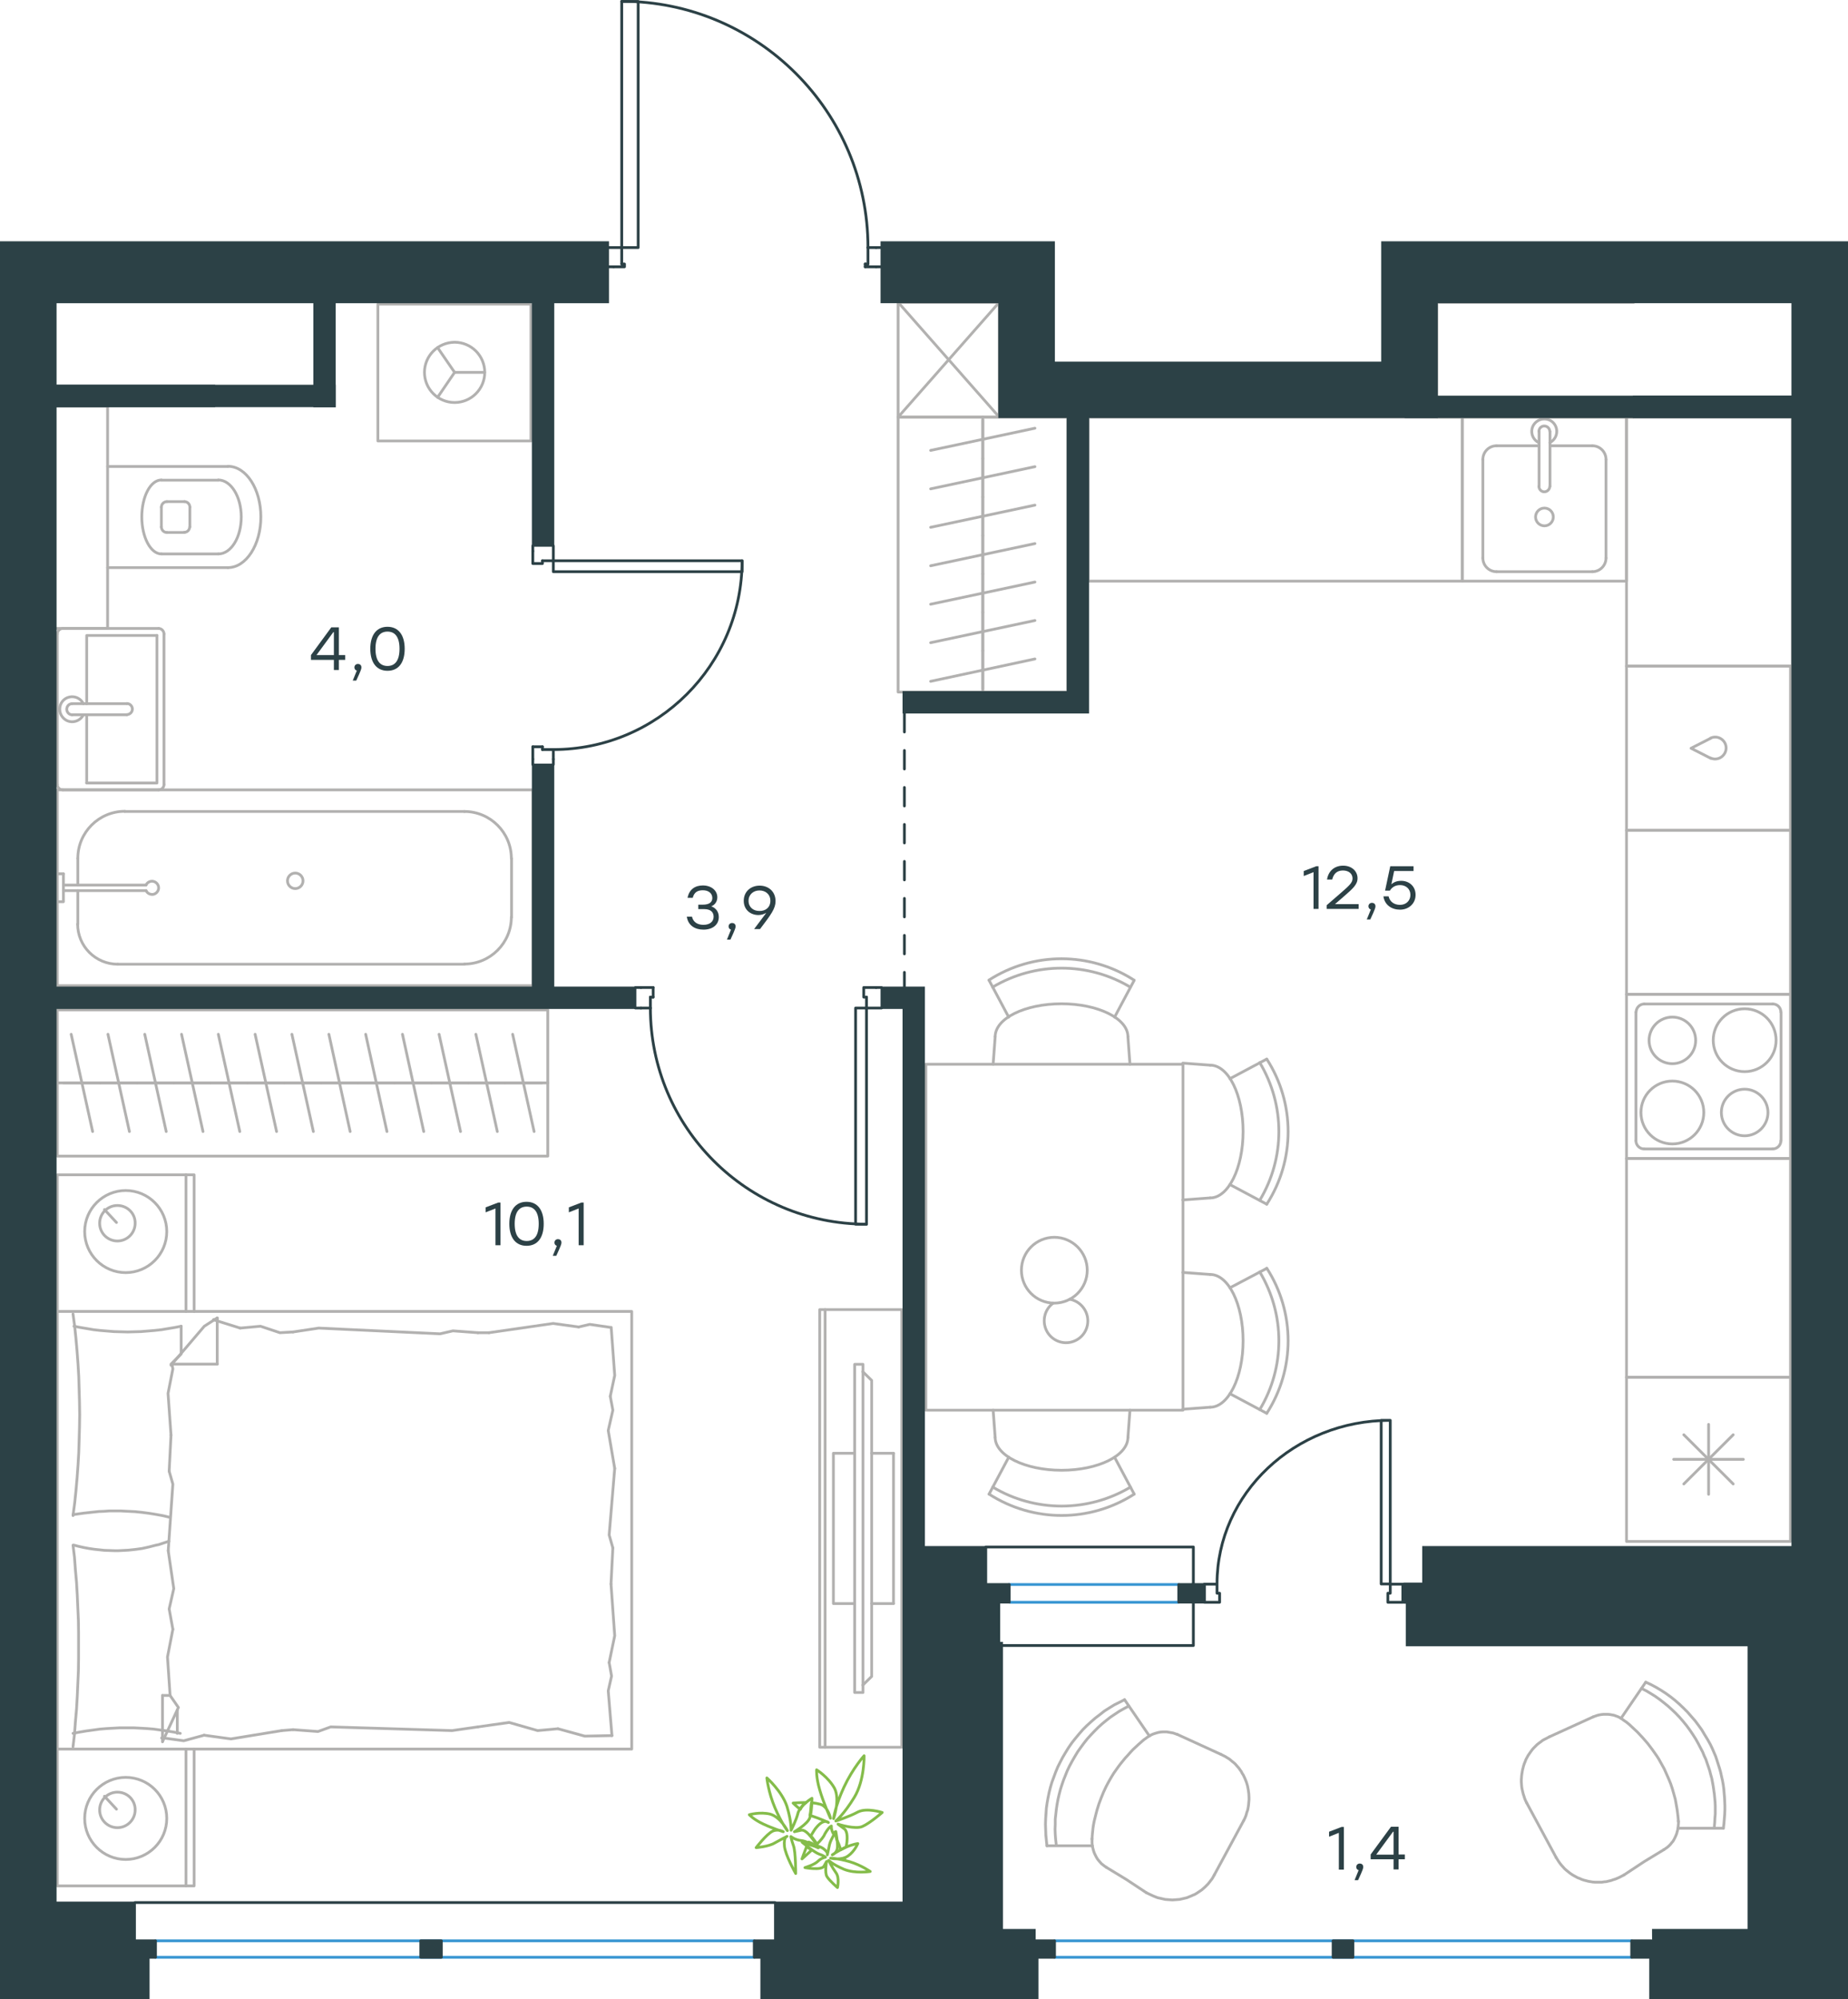 <?xml version="1.0" encoding="utf-8"?>
<!-- Generator: Adobe Illustrator 26.5.0, SVG Export Plug-In . SVG Version: 6.00 Build 0)  -->
<svg version="1.1" id="Слой_1" xmlns="http://www.w3.org/2000/svg" xmlns:xlink="http://www.w3.org/1999/xlink" x="0px" y="0px"
	 viewBox="0 0 999.6 1081.2" style="enable-background:new 0 0 999.6 1081.2;" xml:space="preserve">
<style type="text/css">
	.st0{fill:none;stroke:#B2B1B0;stroke-width:1.5;stroke-linecap:round;stroke-linejoin:round;stroke-miterlimit:10;}
	.st1{fill:none;stroke:#2C4146;stroke-width:1.5;stroke-linecap:round;stroke-linejoin:round;stroke-miterlimit:10;}
	.st2{fill:none;stroke:#3996D2;stroke-width:1.5;stroke-linecap:round;stroke-linejoin:round;stroke-miterlimit:22.926;}
	.st3{fill:none;stroke:#2C4146;stroke-width:1.5;stroke-linecap:round;stroke-linejoin:round;stroke-miterlimit:22.926;}
	.st4{fill:#2C4146;}
	.st5{fill:#2C4146;stroke:#2C4146;stroke-miterlimit:10;}
	
		.st6{fill:none;stroke:#2D4146;stroke-width:1.5;stroke-linecap:round;stroke-linejoin:round;stroke-miterlimit:22.926;stroke-dasharray:10,10,0,0;}
	.st7{fill:none;stroke:#84BC4A;stroke-width:1.5;stroke-linecap:round;stroke-linejoin:round;stroke-miterlimit:22.926;}
</style>
<g>
	<rect x="879.8" y="449.1" class="st0" width="88.7" height="88.7"/>
	<rect x="879.8" y="626.6" class="st0" width="88.7" height="118.3"/>
	<polyline class="st0" points="236.7,214.9 245.9,201.4 236.7,188 	"/>
	<line class="st0" x1="245.9" y1="201.4" x2="262.1" y2="201.4"/>
	<path class="st0" d="M229.6,201.4c0,9,7.3,16.3,16.3,16.3c9,0,16.3-7.3,16.3-16.3c0-9-7.3-16.3-16.3-16.3
		C236.9,185.2,229.6,192.4,229.6,201.4z"/>
	<rect x="204.4" y="164.5" class="st0" width="82.8" height="74"/>
	<path class="st0" d="M925.3,410c2.5,1.1,5.4,0.4,7.1-1.8c1.7-2.1,1.7-5.2,0-7.3c-1.7-2.1-4.6-2.9-7.1-1.7"/>
	<polyline class="st0" points="925.3,399.3 914.7,404.7 925.3,410.1 	"/>
	<rect x="879.8" y="360.3" class="st0" width="88.7" height="88.8"/>
	<path class="st0" d="M904.6,584.7c-9.4,0-17,7.6-17,17s7.6,17,17,17c9.4,0,17-7.6,17-17S914,584.7,904.6,584.7z"/>
	<path class="st0" d="M904.6,550.1c-6.9,0-12.6,5.6-12.6,12.6c0,6.9,5.6,12.6,12.6,12.6c6.9,0,12.6-5.6,12.6-12.6
		C917.2,555.7,911.6,550.1,904.6,550.1z"/>
	<path class="st0" d="M943.7,545.6c-9.4,0-17,7.6-17,17s7.6,17,17,17c9.4,0,17-7.6,17-17S953.1,545.6,943.7,545.6z"/>
	<path class="st0" d="M943.7,589.1c-6.9,0-12.6,5.6-12.6,12.6c0,6.9,5.6,12.6,12.6,12.6c6.9,0,12.6-5.6,12.6-12.6
		C956.3,594.8,950.6,589.1,943.7,589.1z"/>
	<path class="st0" d="M889.4,543c-2.4,0-4.4,2-4.4,4.4"/>
	<path class="st0" d="M884.9,617c0,2.4,2,4.4,4.4,4.4"/>
	<path class="st0" d="M963.3,547.4c0-2.5-2-4.4-4.4-4.4"/>
	<path class="st0" d="M958.9,621.4c2.4,0,4.4-2,4.4-4.4"/>
	<line class="st0" x1="884.9" y1="547.4" x2="884.9" y2="617"/>
	<line class="st0" x1="958.9" y1="543" x2="889.4" y2="543"/>
	<line class="st0" x1="963.4" y1="617" x2="963.4" y2="547.4"/>
	<line class="st0" x1="889.4" y1="621.4" x2="958.9" y2="621.4"/>
	<rect x="879.8" y="537.8" class="st0" width="88.7" height="88.8"/>
	<line class="st0" x1="910.8" y1="802.6" x2="937.5" y2="776"/>
	<line class="st0" x1="937.5" y1="802.6" x2="910.8" y2="776"/>
	<line class="st0" x1="905.3" y1="789.3" x2="943" y2="789.3"/>
	<line class="st0" x1="924.2" y1="808.2" x2="924.2" y2="770.4"/>
	<rect x="879.8" y="744.9" class="st0" width="88.7" height="88.8"/>
	<line class="st0" x1="483.3" y1="867.3" x2="471.5" y2="867.3"/>
	<line class="st0" x1="483.3" y1="786" x2="471.5" y2="786"/>
	<polyline class="st0" points="466.7,741.9 471.5,746.6 471.5,906.7 466.7,911.4 	"/>
	<rect x="462.3" y="737.9" class="st0" width="4.5" height="177.5"/>
	<polyline class="st0" points="462.3,786 450.8,786 450.8,867.3 462.3,867.3 	"/>
	<line class="st0" x1="483.3" y1="867.3" x2="483.3" y2="786"/>
	<line class="st0" x1="446.3" y1="708.3" x2="446.3" y2="945"/>
	<rect x="443.4" y="708.3" class="st0" width="44.4" height="236.7"/>
	<polyline class="st0" points="861.7,928.6 862.8,928.2 863.9,927.8 865.1,927.5 866.3,927.3 867.4,927.2 868.5,927.2 869.7,927.2 
		870.8,927.3 871.9,927.5 873,927.7 874.1,928.1 875.2,928.5 876.2,929 877.2,929.6 878.1,930.3 879.1,931 	"/>
	<polyline class="st0" points="907.8,984.8 907.9,986 907.8,987.2 907.7,988.4 907.5,989.6 907.2,990.7 906.9,991.8 906.5,992.8 
		906,993.9 905.5,994.9 904.9,995.9 904.2,996.7 903.5,997.6 902.7,998.4 901.9,999.1 900.9,999.8 900,1000.4 	"/>
	<polyline class="st0" points="878.4,1014.1 876.1,1015.3 875,1015.8 873.8,1016.3 872.5,1016.7 871.4,1017.1 870.1,1017.4 
		868.9,1017.7 867.7,1017.8 866.4,1018 865.2,1018 864,1018 862.8,1018 861.5,1017.9 860.3,1017.7 859.1,1017.5 858,1017.2 
		856.8,1016.9 855.6,1016.5 854.5,1016 853.4,1015.6 852.3,1015 851.2,1014.4 850.2,1013.8 849.2,1013.1 848.2,1012.3 847.2,1011.5 
		846.3,1010.7 845.5,1009.8 844.6,1008.8 843.8,1007.8 843.1,1006.8 842.4,1005.7 841.7,1004.6 	"/>
	<polyline class="st0" points="890.2,909.8 893,911.1 895.8,912.6 898.5,914.2 901.1,915.9 903.6,917.7 906,919.6 908.4,921.7 
		910.6,923.8 912.8,926 914.8,928.3 916.9,930.7 918.7,933.1 920.5,935.6 922.1,938.3 923.7,940.9 925.2,943.6 926.2,945.7 
		927.1,947.8 928,949.9 928.7,952 929.4,954.2 930.1,956.4 930.7,958.5 931.2,960.8 931.7,963 932.1,965.2 932.4,967.4 932.6,969.7 
		932.8,972 932.9,974.3 933,976.6 933,978.9 932.9,981.3 932.7,983.8 932.5,986.3 932.2,988.8 	"/>
	<polyline class="st0" points="879.6,931.3 881.2,932.6 882.7,934 884.2,935.4 885.7,936.8 887.1,938.3 888.5,939.8 889.9,941.4 
		891.2,942.9 892.5,944.6 893.7,946.2 894.9,947.9 896.1,949.6 897.2,951.3 898.2,953.1 899.2,954.9 900.2,956.7 901.4,959.4 
		902.6,962.1 903.7,964.8 904.6,967.5 905.4,970.3 906.2,973.2 906.7,976 907.2,978.9 907.6,982.1 907.9,985.3 	"/>
	<polyline class="st0" points="887.9,913.2 890.5,914.5 893,916 895.4,917.5 897.8,919.2 900.1,921 902.3,922.8 904.4,924.7 
		906.5,926.7 908.5,928.8 910.4,931 912.2,933.2 913.9,935.5 915.6,938 917.2,940.5 918.6,943 920,945.7 921,947.6 921.8,949.6 
		922.7,951.5 923.4,953.6 924.1,955.6 924.8,957.7 925.3,959.7 925.9,961.8 926.3,963.9 926.7,966.1 927,968.2 927.3,970.3 
		927.5,972.4 927.7,974.6 927.8,976.7 927.8,978.9 927.8,981.1 927.6,983.4 927.5,985.6 927.3,987.9 	"/>
	<polyline class="st0" points="825.8,975.1 825.2,973.9 824.7,972.7 824.3,971.4 823.9,970.2 823.6,968.9 823.3,967.6 823.1,966.4 
		823,965.1 822.9,963.8 822.9,962.5 823,961.2 823.1,960 823.3,958.8 823.5,957.5 823.8,956.3 824.1,955.1 824.5,953.9 825,952.7 
		825.4,951.6 826,950.5 826.6,949.4 827.3,948.4 828,947.4 828.8,946.3 829.6,945.4 830.5,944.5 831.4,943.6 832.4,942.8 
		833.4,942.1 834.4,941.3 835.5,940.7 836.7,940.1 838,939.4 	"/>
	<line class="st0" x1="932.2" y1="988.8" x2="907.6" y2="988.8"/>
	<line class="st0" x1="890.2" y1="909.8" x2="876.8" y2="929.4"/>
	<line class="st0" x1="838" y1="939.4" x2="861.7" y2="928.6"/>
	<polyline class="st0" points="878.4,1014.1 889.3,1006.9 900,1000.4 	"/>
	<line class="st0" x1="825.8" y1="975.1" x2="841.7" y2="1004.6"/>
	<line class="st0" x1="861.3" y1="241.1" x2="838.4" y2="241.1"/>
	<path class="st0" d="M840.2,279.6c0-2.7-2.2-4.8-4.8-4.8c-2.7,0-4.8,2.2-4.8,4.8c0,2.7,2.2,4.8,4.8,4.8
		C838,284.4,840.2,282.3,840.2,279.6z"/>
	<path class="st0" d="M832.4,263c0,1.6,1.3,3,2.9,3c1.6,0,3-1.3,3-3"/>
	<line class="st0" x1="838.4" y1="233.4" x2="838.4" y2="263"/>
	<path class="st0" d="M838.3,233.4c0-1.6-1.3-3-3-3c-1.6,0-2.9,1.3-2.9,3"/>
	<line class="st0" x1="832.5" y1="233.4" x2="832.5" y2="263"/>
	<path class="st0" d="M838.3,239.4c2.8-1.4,4.3-4.5,3.6-7.6c-0.7-3.1-3.4-5.2-6.6-5.2c-3.1,0-5.9,2.2-6.6,5.2
		c-0.7,3.1,0.8,6.2,3.6,7.6"/>
	<path class="st0" d="M868.7,248.5c0-4.1-3.3-7.4-7.4-7.4"/>
	<path class="st0" d="M809.5,241.1c-4.1,0-7.4,3.3-7.4,7.4"/>
	<path class="st0" d="M861.3,309.2c4.1,0,7.4-3.3,7.4-7.4"/>
	<path class="st0" d="M802.1,301.8c0,4.1,3.3,7.4,7.4,7.4"/>
	<line class="st0" x1="868.7" y1="248.6" x2="868.7" y2="301.8"/>
	<line class="st0" x1="861.3" y1="309.2" x2="809.5" y2="309.2"/>
	<line class="st0" x1="802.1" y1="301.8" x2="802.1" y2="248.6"/>
	<line class="st0" x1="809.5" y1="241.1" x2="832.5" y2="241.1"/>
	<rect x="791" y="225.6" class="st0" width="88.8" height="88.7"/>
	<rect x="879.8" y="225.6" class="st0" width="89.7" height="134.6"/>
	<rect x="588.6" y="225.6" class="st0" width="202.4" height="88.7"/>
	<polyline class="st0" points="883.7,225.6 777.2,225.6 777.2,163.5 883.7,163.5 	"/>
	<path class="st0" d="M681.4,762.4c13.8-22.9,13.8-51.5,0-74.5"/>
	<path class="st0" d="M685.2,764.4c15.4-23.9,15.4-54.6,0-78.5"/>
	<line class="st0" x1="665.3" y1="753.8" x2="685.2" y2="764.4"/>
	<line class="st0" x1="665.3" y1="696.5" x2="685.2" y2="686"/>
	<line class="st0" x1="654.6" y1="689.3" x2="639.8" y2="688.2"/>
	<line class="st0" x1="654.6" y1="761.1" x2="639.8" y2="762.2"/>
	<path class="st0" d="M654.6,761.1c9.8,0,17.8-16.1,17.8-35.9c0-19.8-7.9-35.9-17.8-35.9"/>
	<path class="st0" d="M537,804.3c22.9,13.7,51.5,13.7,74.5,0"/>
	<path class="st0" d="M535,808.1c23.9,15.4,54.6,15.4,78.5,0"/>
	<line class="st0" x1="545.6" y1="788.2" x2="535" y2="808.1"/>
	<line class="st0" x1="602.9" y1="788.2" x2="613.5" y2="808.1"/>
	<line class="st0" x1="610.1" y1="777.5" x2="611.2" y2="762.7"/>
	<line class="st0" x1="538.3" y1="777.5" x2="537.2" y2="762.7"/>
	<path class="st0" d="M538.3,777.4c0,9.8,16.1,17.8,35.9,17.8c19.8,0,35.9-7.9,35.9-17.8"/>
	<path class="st0" d="M611.4,533.9c-22.9-13.7-51.5-13.7-74.5,0"/>
	<path class="st0" d="M613.4,530.1c-23.9-15.4-54.6-15.4-78.5,0"/>
	<line class="st0" x1="602.9" y1="550.1" x2="613.5" y2="530.2"/>
	<line class="st0" x1="545.6" y1="550.1" x2="535" y2="530.2"/>
	<line class="st0" x1="538.3" y1="560.7" x2="537.2" y2="575.6"/>
	<line class="st0" x1="610.1" y1="560.7" x2="611.2" y2="575.6"/>
	<path class="st0" d="M610.1,560.7c0-9.8-16.1-17.8-35.9-17.8c-19.8,0-35.9,7.9-35.9,17.8"/>
	<path class="st0" d="M681.4,649.2c13.8-22.9,13.8-51.5,0-74.5"/>
	<path class="st0" d="M685.2,651.3c15.4-23.9,15.4-54.6,0-78.5"/>
	<line class="st0" x1="665.3" y1="640.7" x2="685.2" y2="651.3"/>
	<line class="st0" x1="665.3" y1="583.4" x2="685.2" y2="572.8"/>
	<line class="st0" x1="654.6" y1="576.1" x2="639.8" y2="575"/>
	<line class="st0" x1="654.6" y1="647.9" x2="639.8" y2="649"/>
	<path class="st0" d="M654.6,647.9c9.8,0,17.8-16.1,17.8-35.9c0-19.8-7.9-35.9-17.8-35.9"/>
	<path class="st0" d="M569.7,704.8c-4.6,3.3-6.1,9.4-3.8,14.5c2.3,5.1,8,7.9,13.4,6.6c5.5-1.3,9.3-6.2,9.1-11.9
		c-0.2-5.6-4.3-10.3-9.8-11.3"/>
	<path class="st0" d="M570.3,704.8c9.8,0,17.8-8,17.8-17.8c0-9.8-8-17.8-17.8-17.8c-9.8,0-17.8,7.9-17.8,17.8
		C552.5,696.8,560.4,704.8,570.3,704.8z"/>
	<rect x="500.8" y="575.6" class="st0" width="139.1" height="187.1"/>
	<line class="st0" x1="117.5" y1="713.4" x2="115.5" y2="713.8"/>
	<polyline class="st0" points="92.5,776.2 90.9,753.6 93.5,740.4 93,737.8 	"/>
	<polyline class="st0" points="92,917 90.6,896.2 93.5,881.2 	"/>
	<polyline class="st0" points="91,838.7 93.5,802.7 91.5,795.7 	"/>
	<polyline class="st0" points="93.5,881.2 91.5,870.2 94,859.2 91,838.7 	"/>
	<line class="st0" x1="91.5" y1="795.7" x2="92.5" y2="776.2"/>
	<polyline class="st0" points="98,717.3 94.4,718 90.8,718.6 87.2,719.2 83.5,719.6 79.9,719.9 76.2,720.2 72.6,720.3 69.1,720.4 
		65.3,720.3 61.6,720.2 58,719.9 54.3,719.6 50.7,719.2 47.2,718.6 43.6,718 40,717.3 	"/>
	<polyline class="st0" points="39.5,710.7 40.4,717.4 41.1,724.2 41.7,731 42.2,737.7 42.6,744.6 42.8,751.4 43,758.3 43.1,765.2 
		43,772 42.8,778.8 42.6,785.6 42.2,792.4 41.7,799.3 41.1,806.1 40.4,812.9 39.5,819.7 	"/>
	<polyline class="st0" points="152.4,936 124.9,940.5 110.4,938.5 	"/>
	<polyline class="st0" points="110.4,938.5 99.4,941.5 88.5,940 87.4,940 	"/>
	<line class="st0" x1="158.5" y1="935.5" x2="152.4" y2="936"/>
	<polyline class="st0" points="258.5,934 244.5,936 178.9,934 172,936.5 158.5,935.5 	"/>
	<polyline class="st0" points="331,938.7 316.3,939 301.8,935 	"/>
	<polyline class="st0" points="301.8,935 290.8,936 275.4,931.6 258.5,934 	"/>
	<polyline class="st0" points="264.5,720.8 299.2,715.8 313,717.7 	"/>
	<polyline class="st0" points="313,717.7 319,716.3 330,717.9 	"/>
	<line class="st0" x1="258.5" y1="720.8" x2="264.5" y2="720.8"/>
	<polyline class="st0" points="158.5,720.4 172.4,718.3 238,721.4 245,719.8 258.5,720.8 	"/>
	<line class="st0" x1="115.5" y1="713.8" x2="129.9" y2="718.3"/>
	<polyline class="st0" points="129.9,718.3 140.9,717.3 151.4,720.8 158.5,720.4 	"/>
	<polyline class="st0" points="39.5,819.2 45.2,818.4 50.7,817.8 53.5,817.5 56.2,817.4 58.9,817.2 61.5,817.2 65.4,817.2 
		69.3,817.4 73.2,817.6 77,818 80.8,818.5 84.5,819.1 88.3,819.8 92,820.7 	"/>
	<polyline class="st0" points="39.5,937.5 43.1,936.8 46.7,936.2 50.4,935.7 54,935.2 57.7,934.9 61.3,934.7 64.9,934.5 68.5,934.5 
		72.2,934.5 76,934.7 79.6,934.9 83.2,935.2 86.8,935.7 90.4,936.2 94,936.8 97.5,937.5 	"/>
	<polyline class="st0" points="91.4,833.6 89.5,834.2 87.7,834.8 85.9,835.4 84,835.8 80.5,836.7 76.9,837.5 73.3,838 69.6,838.4 
		67.8,838.5 65.9,838.6 64,838.7 62,838.7 59.2,838.6 56.4,838.5 53.6,838.2 50.8,837.9 48.1,837.5 45.4,837 42.7,836.4 40,835.7 	
		"/>
	<polyline class="st0" points="39.5,835.7 40.3,842.4 40.8,849.2 41.4,855.9 41.8,862.8 42.1,869.6 42.4,876.4 42.5,883.2 
		42.5,890.2 42.5,897 42.4,903.7 42.1,910.6 41.8,917.4 41.4,924.3 40.8,931.1 40.3,937.9 39.5,944.7 	"/>
	<polyline class="st0" points="330.5,856.7 332.5,884.7 329.5,899.2 	"/>
	<polyline class="st0" points="329.5,899.2 330.8,906.5 329,914.5 331,938.7 	"/>
	<polyline class="st0" points="330.6,717.9 332.5,743.9 330.1,755.2 	"/>
	<polyline class="st0" points="332.5,794.2 329.5,830.2 331.5,837.2 	"/>
	<polyline class="st0" points="330.1,755.2 331.5,762.7 329,773.7 332.5,794.2 	"/>
	<line class="st0" x1="331.5" y1="837.2" x2="330.5" y2="856.7"/>
	<line class="st0" x1="87.9" y1="942" x2="87.9" y2="917"/>
	<polyline class="st0" points="92.5,738.4 110.5,717.3 117.5,712.8 	"/>
	<line class="st0" x1="92" y1="917" x2="87.9" y2="917"/>
	<line class="st0" x1="98" y1="717.3" x2="98" y2="731.9"/>
	<polyline class="st0" points="87.9,942 96.5,923.5 92,917 	"/>
	<line class="st0" x1="117.5" y1="712.8" x2="117.5" y2="737.8"/>
	<polyline class="st0" points="98,732.3 92.5,737.8 117.5,737.8 	"/>
	<line class="st0" x1="95.9" y1="924.8" x2="95.9" y2="937.5"/>
	<line class="st0" x1="63" y1="661.2" x2="56.5" y2="654.2"/>
	<path class="st0" d="M63.5,652c-5.3,0-9.6,4.3-9.6,9.6c0,5.3,4.3,9.6,9.6,9.6c5.3,0,9.6-4.3,9.6-9.6C73.2,656.3,68.9,652,63.5,652z
		"/>
	<path class="st0" d="M68,643.9c-12.2,0-22.2,9.9-22.2,22.2c0,12.2,9.9,22.2,22.2,22.2c12.2,0,22.2-9.9,22.2-22.2
		C90.2,653.9,80.3,643.9,68,643.9z"/>
	<line class="st0" x1="63" y1="978.5" x2="56.5" y2="971.5"/>
	<path class="st0" d="M63.5,969.3c-5.3,0-9.6,4.3-9.6,9.6c0,5.3,4.3,9.6,9.6,9.6c5.3,0,9.6-4.3,9.6-9.6
		C73.2,973.6,68.9,969.3,63.5,969.3z"/>
	<path class="st0" d="M68,961.3c-12.2,0-22.2,9.9-22.2,22.2c0,12.2,9.9,22.2,22.2,22.2c12.2,0,22.2-9.9,22.2-22.2
		C90.2,971.2,80.3,961.3,68,961.3z"/>
	<line class="st0" x1="100.6" y1="709.3" x2="100.6" y2="635.4"/>
	<line class="st0" x1="100.6" y1="1020" x2="100.6" y2="946"/>
	<polyline class="st0" points="31,709.3 31,635.4 105,635.4 105,709.3 	"/>
	<polyline class="st0" points="31,946 31,1020 105,1020 105,946 	"/>
	<rect x="31" y="709.3" class="st0" width="310.7" height="236.7"/>
	<line class="st0" x1="293.1" y1="585.7" x2="273.2" y2="585.7"/>
	<line class="st0" x1="277.3" y1="559.4" x2="288.9" y2="612"/>
	<line class="st0" x1="273.2" y1="585.7" x2="253.3" y2="585.7"/>
	<line class="st0" x1="257.4" y1="559.4" x2="269" y2="612"/>
	<line class="st0" x1="253.3" y1="585.7" x2="233.4" y2="585.7"/>
	<line class="st0" x1="237.5" y1="559.4" x2="249.1" y2="612"/>
	<line class="st0" x1="233.4" y1="585.7" x2="213.5" y2="585.7"/>
	<line class="st0" x1="217.7" y1="559.4" x2="229.2" y2="612"/>
	<line class="st0" x1="213.5" y1="585.7" x2="193.6" y2="585.7"/>
	<line class="st0" x1="197.8" y1="559.4" x2="209.3" y2="612"/>
	<line class="st0" x1="193.6" y1="585.7" x2="173.7" y2="585.7"/>
	<line class="st0" x1="177.9" y1="559.4" x2="189.4" y2="612"/>
	<line class="st0" x1="173.7" y1="585.7" x2="153.8" y2="585.7"/>
	<line class="st0" x1="157.9" y1="559.4" x2="169.5" y2="612"/>
	<line class="st0" x1="296.4" y1="585.7" x2="31" y2="585.7"/>
	<line class="st0" x1="153.8" y1="585.7" x2="133.9" y2="585.7"/>
	<line class="st0" x1="138" y1="559.4" x2="149.6" y2="612"/>
	<line class="st0" x1="133.9" y1="585.7" x2="113.9" y2="585.7"/>
	<line class="st0" x1="118.1" y1="559.4" x2="129.7" y2="612"/>
	<line class="st0" x1="113.9" y1="585.7" x2="94" y2="585.7"/>
	<line class="st0" x1="98.2" y1="559.4" x2="109.8" y2="612"/>
	<line class="st0" x1="94" y1="585.7" x2="74.1" y2="585.7"/>
	<line class="st0" x1="78.3" y1="559.4" x2="89.9" y2="612"/>
	<line class="st0" x1="74.1" y1="585.7" x2="54.2" y2="585.7"/>
	<line class="st0" x1="58.4" y1="559.4" x2="70" y2="612"/>
	<line class="st0" x1="54.2" y1="585.7" x2="34.4" y2="585.7"/>
	<line class="st0" x1="38.5" y1="559.4" x2="50.1" y2="612"/>
	<rect x="31" y="546.2" class="st0" width="265.3" height="79.1"/>
	<polyline class="st0" points="636.9,938.1 635.7,937.7 634.6,937.3 633.4,937.1 632.3,936.9 631.1,936.7 630,936.7 628.9,936.7 
		627.7,936.8 626.6,937 625.5,937.3 624.5,937.6 623.4,938 622.4,938.5 621.4,939.1 620.3,939.8 619.4,940.5 	"/>
	<polyline class="st0" points="590.7,994.3 590.7,995.5 590.7,996.7 590.8,997.9 591,999.1 591.3,1000.2 591.6,1001.3 592,1002.4 
		592.5,1003.4 593,1004.4 593.6,1005.4 594.3,1006.3 595,1007.1 595.8,1008 596.7,1008.7 597.6,1009.4 598.5,1010 	"/>
	<polyline class="st0" points="620.1,1023.7 622.4,1024.8 623.7,1025.4 624.9,1025.9 626.2,1026.4 627.6,1026.7 628.9,1027 
		630.2,1027.3 631.5,1027.4 632.8,1027.5 634.2,1027.6 635.5,1027.5 636.8,1027.4 638.1,1027.3 639.4,1027 640.7,1026.7 642,1026.4 
		643.2,1025.9 644.2,1025.5 645.3,1025 646.3,1024.6 647.3,1024 648.2,1023.4 649.1,1022.8 650.1,1022.1 650.9,1021.4 651.8,1020.6 
		652.6,1019.8 653.4,1019 654.2,1018 654.9,1017.1 655.6,1016.2 656.2,1015.2 656.8,1014.1 	"/>
	<polyline class="st0" points="608.3,919.3 605.5,920.7 602.7,922.1 600.1,923.7 597.4,925.4 595,927.3 592.5,929.2 590.2,931.2 
		587.9,933.3 585.7,935.5 583.7,937.8 581.7,940.2 579.8,942.6 578,945.2 576.4,947.8 574.8,950.5 573.4,953.2 572.1,955.8 
		571,958.5 570,961.2 569,963.9 568.2,966.6 567.5,969.4 566.9,972.3 566.4,975.1 566,977.9 565.8,980.8 565.6,983.7 565.5,986.6 
		565.6,989.5 565.7,992.4 566,995.4 566.3,998.3 	"/>
	<polyline class="st0" points="618.9,940.8 617.4,942.1 615.8,943.5 614.3,944.9 612.8,946.3 611.4,947.8 610,949.4 608.6,950.9 
		607.3,952.5 606,954.1 604.8,955.7 603.6,957.4 602.4,959.1 601.3,960.9 600.3,962.6 599.3,964.4 598.3,966.3 596.9,969.3 
		595.6,972.5 594.4,975.7 593.4,978.9 592.9,980.8 592.4,982.8 591.9,984.8 591.5,986.8 591.2,988.8 591,990.8 590.8,992.8 
		590.7,994.8 	"/>
	<polyline class="st0" points="610.6,922.7 608,924.1 605.5,925.5 603.1,927.1 600.7,928.7 598.4,930.5 596.2,932.3 594.1,934.2 
		592,936.3 590,938.4 588.1,940.5 586.3,942.8 584.6,945.1 582.9,947.5 581.4,950 579.9,952.6 578.5,955.2 577.3,957.7 576.3,960.2 
		575.3,962.7 574.4,965.3 573.6,967.8 572.9,970.5 572.3,973.1 571.8,975.8 571.4,978.5 571.1,981.2 570.8,983.9 570.8,986.6 
		570.7,989.3 570.8,992.1 571,994.7 571.3,997.4 	"/>
	<polyline class="st0" points="672.7,984.7 673.4,983.3 674,981.8 674.4,980.3 674.9,978.9 675.1,977.8 675.3,976.7 675.4,975.6 
		675.5,974.5 675.6,973.4 675.6,972.3 675.5,970.2 675.2,968 674.8,965.9 674.2,963.9 673.4,961.9 672.5,960 671.9,959.1 
		671.4,958.1 670.8,957.3 670.2,956.4 669.5,955.6 668.8,954.8 668.1,954 667.3,953.3 666.4,952.6 665.6,951.9 664.7,951.2 
		663.8,950.7 662.9,950.1 661.9,949.6 660.5,948.9 	"/>
	<line class="st0" x1="566.3" y1="998.3" x2="590.9" y2="998.3"/>
	<line class="st0" x1="608.3" y1="919.3" x2="621.7" y2="938.9"/>
	<line class="st0" x1="660.5" y1="948.9" x2="636.9" y2="938.1"/>
	<polyline class="st0" points="620.1,1023.7 609.2,1016.5 598.5,1010 	"/>
	<line class="st0" x1="672.7" y1="984.7" x2="656.8" y2="1014.1"/>
	<path class="st0" d="M99.7,287.9c1.6,0,2.9-1.3,2.9-3"/>
	<path class="st0" d="M102.7,274.3c0-1.6-1.3-3-2.9-3"/>
	<path class="st0" d="M87.3,285c0,1.6,1.3,3,3,3"/>
	<path class="st0" d="M90.3,271.3c-1.6,0-3,1.3-3,3"/>
	<line class="st0" x1="90.3" y1="288" x2="99.8" y2="288"/>
	<line class="st0" x1="102.7" y1="285" x2="102.7" y2="274.3"/>
	<line class="st0" x1="99.8" y1="271.3" x2="90.3" y2="271.3"/>
	<line class="st0" x1="87.3" y1="274.3" x2="87.3" y2="285"/>
	<path class="st0" d="M87.3,259.6c-5.9,0-10.6,9-10.6,20c0,11,4.8,20,10.6,20"/>
	<line class="st0" x1="118.1" y1="299.6" x2="87.3" y2="299.6"/>
	<path class="st0" d="M118.1,299.6c6.9,0,12.4-9,12.4-20c0-11-5.6-20-12.4-20"/>
	<line class="st0" x1="118.1" y1="259.7" x2="87.3" y2="259.7"/>
	<path class="st0" d="M123.3,307c9.8,0,17.8-12.3,17.8-27.4c0-15.1-7.9-27.4-17.8-27.4"/>
	<line class="st0" x1="123.3" y1="307" x2="58.2" y2="307"/>
	<line class="st0" x1="123.3" y1="252.3" x2="58.2" y2="252.3"/>
	<polyline class="st0" points="30.1,339.9 58.2,339.9 58.2,219.7 30.1,219.7 	"/>
	<line class="st0" x1="42.1" y1="499.9" x2="42.1" y2="481.7"/>
	<path class="st0" d="M79,481.7c0.7,1.5,2.4,2.3,4,2c1.6-0.4,2.8-1.8,2.8-3.5c0-1.7-1.2-3.1-2.8-3.5c-1.6-0.4-3.3,0.5-4,1.9"/>
	<line class="st0" x1="34.3" y1="481.7" x2="79" y2="481.7"/>
	<line class="st0" x1="34.3" y1="478.7" x2="79" y2="478.7"/>
	<line class="st0" x1="34.3" y1="472.6" x2="31" y2="472.6"/>
	<polyline class="st0" points="34.3,472.6 34.3,487.7 31,487.7 	"/>
	<path class="st0" d="M155.5,476.4c0,2.3,1.9,4.2,4.2,4.2c2.3,0,4.2-1.9,4.2-4.2c0-2.3-1.9-4.2-4.2-4.2
		C157.4,472.2,155.5,474.1,155.5,476.4z"/>
	<path class="st0" d="M42,499.8c0,12,9.7,21.7,21.7,21.7"/>
	<path class="st0" d="M67.5,438.8c-14,0-25.4,11.4-25.4,25.4"/>
	<path class="st0" d="M251.2,521.4c14,0,25.4-11.4,25.4-25.4"/>
	<path class="st0" d="M276.6,464.3c0-14-11.4-25.4-25.4-25.4"/>
	<line class="st0" x1="42.1" y1="464.3" x2="42.1" y2="478.7"/>
	<line class="st0" x1="63.7" y1="521.5" x2="251.3" y2="521.5"/>
	<line class="st0" x1="276.7" y1="496.1" x2="276.7" y2="464.3"/>
	<line class="st0" x1="251.3" y1="438.9" x2="67.5" y2="438.9"/>
	<rect x="31" y="427.2" class="st0" width="257.3" height="105.9"/>
	<line class="st0" x1="46.9" y1="386.6" x2="46.9" y2="423.5"/>
	<polyline class="st0" points="46.9,380.6 46.9,343.7 84.9,343.7 	"/>
	<polyline class="st0" points="84.9,343.7 84.9,423.5 46.9,423.5 	"/>
	<path class="st0" d="M85.8,427.2c1.6,0,2.9-1.3,2.9-2.9"/>
	<path class="st0" d="M88.7,342.9c0-1.6-1.3-3-2.9-3"/>
	<path class="st0" d="M31,424.3c0,1.6,1.3,2.9,3,2.9"/>
	<path class="st0" d="M34,339.9c-1.6,0-3,1.3-3,3"/>
	<path class="st0" d="M68.6,386.5c1.6,0,3-1.3,3-3c0-1.6-1.3-3-3-3"/>
	<line class="st0" x1="39" y1="386.6" x2="68.6" y2="386.6"/>
	<path class="st0" d="M39,380.6c-1.6,0-2.9,1.3-2.9,3c0,1.6,1.3,3,2.9,3"/>
	<line class="st0" x1="39" y1="380.6" x2="68.6" y2="380.6"/>
	<path class="st0" d="M45.1,380.6c-1.4-2.8-4.5-4.3-7.6-3.6c-3.1,0.7-5.2,3.4-5.2,6.6c0,3.1,2.2,5.9,5.2,6.6
		c3.1,0.7,6.2-0.8,7.6-3.6"/>
	<line class="st0" x1="34" y1="427.2" x2="85.8" y2="427.2"/>
	<line class="st0" x1="88.7" y1="424.3" x2="88.7" y2="342.9"/>
	<line class="st0" x1="85.8" y1="339.9" x2="34" y2="339.9"/>
	<line class="st0" x1="31" y1="342.9" x2="31" y2="424.3"/>
	<line class="st0" x1="540.5" y1="225.6" x2="485.8" y2="163.5"/>
	<polyline class="st0" points="485.8,163.5 540.5,163.5 485.8,225.6 	"/>
	<polyline class="st0" points="540.5,163.5 540.5,225.6 485.8,225.6 485.8,163.5 	"/>
	<line class="st0" x1="531.6" y1="372.8" x2="531.6" y2="352"/>
	<line class="st0" x1="559.8" y1="356.4" x2="503.4" y2="368.5"/>
	<line class="st0" x1="531.6" y1="374.3" x2="531.6" y2="225.6"/>
	<line class="st0" x1="531.6" y1="352" x2="531.6" y2="331.2"/>
	<line class="st0" x1="559.8" y1="335.6" x2="503.4" y2="347.6"/>
	<line class="st0" x1="531.6" y1="331.2" x2="531.6" y2="310.4"/>
	<line class="st0" x1="559.8" y1="314.8" x2="503.4" y2="326.8"/>
	<line class="st0" x1="531.6" y1="310.4" x2="531.6" y2="289.6"/>
	<line class="st0" x1="559.8" y1="294" x2="503.4" y2="306"/>
	<line class="st0" x1="531.6" y1="289.6" x2="531.6" y2="268.8"/>
	<line class="st0" x1="559.8" y1="273.2" x2="503.4" y2="285.2"/>
	<line class="st0" x1="531.6" y1="268.8" x2="531.6" y2="248"/>
	<line class="st0" x1="559.8" y1="252.4" x2="503.4" y2="264.4"/>
	<line class="st0" x1="531.6" y1="248" x2="531.6" y2="227.2"/>
	<line class="st0" x1="559.8" y1="231.6" x2="503.4" y2="243.6"/>
	<rect x="485.8" y="225.6" class="st0" width="91.7" height="148.7"/>
</g>
<line class="st1" x1="473.9" y1="133.9" x2="476.8" y2="133.9"/>
<polyline class="st1" points="328.9,133.9 331.9,133.9 336.3,133.9 "/>
<line class="st1" x1="469.5" y1="133.9" x2="473.9" y2="133.9"/>
<path class="st1" d="M469.5,133.9c0-73.5-59.6-133.2-133.2-133.2"/>
<line class="st1" x1="473.9" y1="144.3" x2="468" y2="144.3"/>
<line class="st1" x1="331.9" y1="144.3" x2="328.9" y2="144.3"/>
<line class="st1" x1="336.3" y1="133.9" x2="336.3" y2="142.8"/>
<polyline class="st1" points="331.9,144.3 337.8,144.3 337.8,142.8 336.3,142.8 "/>
<line class="st1" x1="469.5" y1="142.8" x2="468" y2="142.8"/>
<line class="st1" x1="476.8" y1="144.3" x2="473.9" y2="144.3"/>
<line class="st1" x1="469.5" y1="133.9" x2="469.5" y2="142.8"/>
<line class="st1" x1="468" y1="142.8" x2="468" y2="144.3"/>
<polygon class="st1" points="336.3,0.8 345.2,0.8 345.2,33.2 345.2,133.9 336.3,133.9 336.3,101.4 "/>
<line class="st1" x1="299.3" y1="410.6" x2="299.3" y2="413.5"/>
<polyline class="st1" points="299.3,295.2 299.3,298.1 299.3,303.3 "/>
<line class="st1" x1="299.3" y1="405.4" x2="299.3" y2="410.6"/>
<path class="st1" d="M299.3,405.4c56.4,0,102.1-45.7,102.1-102.1"/>
<line class="st1" x1="288.2" y1="410.6" x2="288.2" y2="403.9"/>
<line class="st1" x1="288.2" y1="298.1" x2="288.2" y2="295.2"/>
<line class="st1" x1="299.3" y1="303.3" x2="293.4" y2="303.3"/>
<polyline class="st1" points="288.2,298.1 288.2,304.8 293.4,304.8 293.4,303.3 "/>
<line class="st1" x1="293.4" y1="405.4" x2="293.4" y2="403.9"/>
<line class="st1" x1="288.2" y1="413.5" x2="288.2" y2="410.6"/>
<line class="st1" x1="299.3" y1="405.4" x2="293.4" y2="405.4"/>
<line class="st1" x1="293.4" y1="403.9" x2="288.2" y2="403.9"/>
<polygon class="st1" points="401.4,303.3 401.4,309.2 369,309.2 299.3,309.2 299.3,303.3 331.9,303.3 "/>
<line class="st1" x1="346.7" y1="545.2" x2="343.7" y2="545.2"/>
<polyline class="st1" points="476.8,545.2 473.9,545.2 468.7,545.2 "/>
<line class="st1" x1="351.8" y1="545.2" x2="346.7" y2="545.2"/>
<path class="st1" d="M351.8,545.2c0,64.5,52.3,116.9,116.9,116.9"/>
<line class="st1" x1="346.7" y1="534.1" x2="353.3" y2="534.1"/>
<line class="st1" x1="473.9" y1="534.1" x2="476.8" y2="534.1"/>
<line class="st1" x1="468.7" y1="545.2" x2="468.7" y2="539.3"/>
<polyline class="st1" points="473.9,534.1 467.2,534.1 467.2,539.3 468.7,539.3 "/>
<line class="st1" x1="351.8" y1="539.3" x2="353.3" y2="539.3"/>
<line class="st1" x1="343.7" y1="534.1" x2="346.7" y2="534.1"/>
<line class="st1" x1="351.8" y1="545.2" x2="351.8" y2="539.3"/>
<line class="st1" x1="353.3" y1="539.3" x2="353.3" y2="534.1"/>
<polygon class="st1" points="468.7,662.1 462.8,662.1 462.8,629.6 462.8,545.2 468.7,545.2 468.7,577.8 "/>
<line class="st2" x1="546.1" y1="866.6" x2="637.6" y2="866.6"/>
<line class="st2" x1="545.8" y1="857" x2="637.6" y2="857"/>
<rect x="637.6" y="857" class="st3" width="7.3" height="9.5"/>
<rect x="533.2" y="836.7" class="st3" width="112.3" height="53.3"/>
<rect x="531.2" y="857" class="st3" width="14.7" height="9.5"/>
<path class="st3" d="M758.8,866.6v-9.8H752v4.9h-1.3v4.9H758.8z M651.5,866.6h8.2v-4.9h-1.4v-4.9h-6.9V866.6z M751.9,768.2
	c-51.7,0-93.6,39.6-93.6,88.4 M752,768.2h-4.9v88.5h4.9V768.2z"/>
<rect x="759.4" y="856.7" class="st3" width="9.7" height="9.9"/>
<rect x="645" y="857" class="st3" width="6.5" height="9.5"/>
<line class="st2" x1="570.4" y1="1049.7" x2="882.6" y2="1049.7"/>
<line class="st2" x1="570.4" y1="1058.6" x2="882.6" y2="1058.6"/>
<rect x="559.7" y="1049.7" class="st3" width="10.7" height="8.9"/>
<rect x="882.6" y="1049.7" class="st3" width="10.7" height="8.9"/>
<rect x="721.1" y="1049.7" class="st3" width="10.7" height="8.9"/>
<line class="st2" x1="408" y1="1058.6" x2="84.1" y2="1058.6"/>
<line class="st2" x1="408" y1="1049.7" x2="84.1" y2="1049.7"/>
<rect x="408" y="1049.7" class="st3" width="11.1" height="8.9"/>
<rect x="73" y="1049.7" class="st3" width="11.1" height="8.9"/>
<rect x="227.6" y="1049.7" class="st3" width="11.1" height="8.9"/>
<line class="st3" x1="419.2" y1="1029" x2="73" y2="1029"/>
<g>
	<path class="st4" d="M388.8,496c0,4.2-3.4,6.8-8.3,6.8c-4.5,0-8.3-2.2-9-7h2.8c0.7,3.1,3.2,4.4,6.2,4.4c3.4,0,5.5-1.7,5.5-4.4
		c0-2.3-1.4-4.1-5.1-4.1h-3.2v-2.4h2.4c3.5,0,5.2-1.3,5.2-3.6c0-2.6-2.1-4.2-5.1-4.2c-2.8,0-4.7,1-5.5,4.1h-2.8
		c0.9-4.7,4.2-6.7,8.3-6.7c4.4,0,7.8,2.6,7.8,6.4c0,2.2-1.2,4.1-3.3,4.9C387.3,491.1,388.8,493.2,388.8,496z"/>
	<path class="st4" d="M395.1,508.2h-1.9l2.2-5.4c-0.8-0.2-1.3-0.9-1.3-1.7c0-1.1,0.8-1.9,1.9-1.9c0.8,0,1.9,0.4,1.9,1.9
		C397.9,501.6,397.8,502.4,395.1,508.2z"/>
	<path class="st4" d="M419.5,487.4c0,4-2.4,7.2-8.4,15.1h-3.2l6.6-8.8c-1.2,0.7-2.6,1.2-4.3,1.2c-4.1,0-7.9-2.7-7.9-7.7
		c0-5,3.8-8.2,8.6-8.2C415.6,479,419.5,482.1,419.5,487.4z M416.7,487.2c0-3.5-2.6-5.6-5.9-5.6c-3.3,0-5.9,2.2-5.9,5.6
		c0,3.5,2.6,5.5,5.8,5.5C414.2,492.8,416.7,490.7,416.7,487.2z"/>
</g>
<g>
	<path class="st4" d="M186.7,356.9h-3.4v5.5h-2.7v-5.5h-12.4v-2.6l11-15h4.1v15h3.4V356.9z M180.6,354.3v-12.4h-0.3l-9.1,12.4
		L180.6,354.3z"/>
	<path class="st4" d="M192.7,368.1h-1.9l2.2-5.4c-0.8-0.2-1.3-0.9-1.3-1.7c0-1.1,0.8-1.9,1.9-1.9c0.8,0,1.9,0.4,1.9,1.9
		C195.5,361.6,195.4,362.3,192.7,368.1z"/>
	<path class="st4" d="M218.9,350.9c0,7.6-3.4,11.9-9.3,11.9c-5.8,0-9.3-4.3-9.3-11.9s3.5-11.9,9.3-11.9
		C215.4,339,218.9,343.3,218.9,350.9z M216.1,350.9c0-6.6-2.6-9.3-6.5-9.3s-6.5,2.7-6.5,9.3c0,6.6,2.6,9.3,6.5,9.3
		S216.1,357.5,216.1,350.9z"/>
</g>
<g>
	<path class="st4" d="M713.2,468.5v23.1h-2.7v-19.9l-5.3,2.1v-2.7l6.8-2.6H713.2z"/>
	<path class="st4" d="M734.9,491.6h-17.3v-2l6.7-5.8c5.6-4.9,7.3-6.3,7.3-8.7c0-2.5-2-4.3-5.2-4.3c-3.3,0-5.1,1.9-5.8,4.9h-2.8
		c0.7-4.6,4-7.5,8.7-7.5c4.7,0,7.8,3,7.8,6.8c0,3.4-2.4,5.5-7.8,10.2l-4.4,3.8h12.8V491.6z"/>
	<path class="st4" d="M741.2,497.3h-1.9l2.2-5.4c-0.8-0.2-1.3-0.9-1.3-1.7c0-1.1,0.8-1.9,1.9-1.9c0.8,0,1.9,0.4,1.9,1.9
		C744,490.8,743.9,491.5,741.2,497.3z"/>
	<path class="st4" d="M765.7,484c0,4.7-3.7,8-8.4,8c-4.4,0-8.3-2.4-9-7.2h2.8c0.7,3,3.1,4.6,6.2,4.6c3.3,0,5.6-2.3,5.6-5.4
		c0-3.2-2.4-5.3-5.6-5.3c-2.6,0-4.4,1.2-5.5,3h-2.6l2.8-13.2h12.6v2.6h-10.5l-1.5,7.2c1.3-1.2,3-1.9,5.3-1.9
		C762.2,476.4,765.7,479.3,765.7,484z"/>
</g>
<g>
	<path class="st4" d="M726.9,988.1v23.1h-2.7v-19.9l-5.3,2.1v-2.7l6.8-2.6H726.9z"/>
	<path class="st4" d="M734.6,1016.9h-1.9l2.2-5.4c-0.8-0.2-1.3-0.9-1.3-1.7c0-1.1,0.8-1.9,1.9-1.9c0.8,0,1.9,0.4,1.9,1.9
		C737.4,1010.3,737.3,1011.1,734.6,1016.9z"/>
	<path class="st4" d="M759.9,1005.6h-3.4v5.5h-2.7v-5.5h-12.4v-2.6l11-15h4.1v15h3.4V1005.6z M753.8,1003.1v-12.4h-0.3l-9.1,12.4
		L753.8,1003.1z"/>
</g>
<g>
	<path class="st4" d="M270.7,650.4v23.1H268v-19.9l-5.3,2.1V653l6.8-2.6H270.7z"/>
	<path class="st4" d="M294.1,661.9c0,7.6-3.4,11.9-9.3,11.9c-5.8,0-9.3-4.3-9.3-11.9s3.5-11.9,9.3-11.9
		C290.7,650,294.1,654.4,294.1,661.9z M291.4,661.9c0-6.6-2.6-9.3-6.5-9.3s-6.5,2.7-6.5,9.3s2.6,9.3,6.5,9.3
		S291.4,668.6,291.4,661.9z"/>
	<path class="st4" d="M300.9,679.2H299l2.2-5.4c-0.8-0.2-1.3-0.9-1.3-1.7c0-1.1,0.8-1.9,1.9-1.9c0.8,0,1.9,0.4,1.9,1.9
		C303.7,672.6,303.6,673.4,300.9,679.2z"/>
	<path class="st4" d="M315.7,650.4v23.1H313v-19.9l-5.3,2.1V653l6.8-2.6H315.7z"/>
</g>
<polygon class="st5" points="80.4,1073.4 80.4,1058.6 0.5,1058.7 0.5,1073.4 0.5,1080.8 80.4,1080.8 "/>
<polygon class="st5" points="488.7,1029 419.2,1029 419.2,1049.7 408,1049.7 408,1058.6 419.2,1058.6 419.2,1058.6 488.7,1058.6 
	518.3,1058.6 540.5,1058.6 559.7,1058.6 559.7,1058.6 561.2,1058.6 570.4,1058.6 570.4,1049.7 559.7,1049.7 559.7,1045.3 
	559.7,1043.8 558.4,1043.8 542,1043.8 542,888.5 540.5,888.5 540.5,866.6 545.9,866.6 545.9,857 533.1,857 533.1,836.7 518.3,836.7 
	499.8,836.7 499.8,534.1 488.7,534.1 476.8,534.1 476.8,545.2 488.7,545.2 488.7,836.7 "/>
<polygon class="st5" points="411.8,1073.4 411.8,1080.8 561.2,1080.8 561.2,1073.4 561.2,1058.6 411.8,1058.7 "/>
<polygon class="st5" points="999.1,1080.8 999.1,1073.4 999.1,1058.6 985.4,1058.6 892.6,1058.7 892.6,1073.4 892.6,1080.8 
	985.4,1080.8 "/>
<rect x="637.6" y="857" class="st5" width="7.3" height="9.5"/>
<rect x="645" y="857" class="st5" width="6.5" height="9.5"/>
<rect x="882.6" y="1049.7" class="st5" width="10.7" height="8.9"/>
<rect x="721.1" y="1049.7" class="st5" width="10.7" height="8.9"/>
<rect x="73" y="1049.7" class="st5" width="11.1" height="8.9"/>
<rect x="227.6" y="1049.7" class="st5" width="11.1" height="8.9"/>
<line class="st6" x1="489.2" y1="385.9" x2="489.2" y2="534.1"/>
<g>
	<path class="st7" d="M452.1,984.9c0,0,4.4-3.6,10-12.8c5.6-9.2,5.3-22.5,5.3-22.5s-6.1,6.7-10.9,17c-4.8,10.3-5.6,17-5.6,17
		s3.6-10.3,0.5-16.4c-3.4-6.1-9.7-10-9.7-10s-0.3,4.2,1.7,10.9c1.9,6.7,5.8,15.3,5.8,15.3s-1.2-6.1-5.3-7.5c-1.2-0.3-3.1-0.8-5-0.8
		c-0.3,1.9-0.3,4.8-0.8,6.7c0.3,0.3,0.8,0.3,0.8,0.3c4.4,1.4,9.2,3.6,9.2,3.6s-2.2-2.2-6.1,2.2c-1.2,1.2-2.2,3.1-3.4,5
		c1.2,1.4,2.5,3.4,3.4,4.4c1.9-1.9,3.6-3.9,4.1-5.3c2.2-3.9,3.6-4.4,3.6-4.4s-0.3,1.9,1.2,4.4c0.5-0.8,0.8-1.2,0.8-1.2
		s0.3,1.7,0.8,3.9c0.8,1.7,1.7,3.6,2.2,5.8c0.8-0.5,1.7-0.8,2.7-1.4l0.3-0.3c0.8-3.9,0.8-8-0.8-9.5l-3.6-2.7c0,0,9.4,3.1,13.3,1.2
		c3.9-1.7,10.6-7.5,10.6-7.5s-8.3-2.7-13.1-0.3C459.3,982.6,452.1,984.9,452.1,984.9z M436,974.9c-3.6,0-7,0.3-7,0.3
		s1.7,1.7,3.9,3.4C433.8,976.8,434.6,975.7,436,974.9z M437.5,996.3c-0.3,0.3-0.3,0.8-0.5,1.2c1.2,0.3,2.7,0.8,4.1,1.2l0.3-0.3
		C440.5,997.7,439,996.8,437.5,996.3z M436.3,998.7c-1.4,3.6-2.5,6.7-2.5,6.7s2.5-2.2,5.3-4.8C438.2,1000.1,437.1,999.4,436.3,998.7
		z M456.1,1005.2c0,0.3,0.3,0.8,0.3,0.8h0.3c0-0.3,0.3-0.5,0.3-1.2C456.3,1005.2,456.3,1005.2,456.1,1005.2z"/>
	<path class="st7" d="M427.9,989.9c0,0,0.3-4.4-2.2-12.8c-2.7-8.3-10.9-15.5-10.9-15.5s0.8,7.8,4.4,16.2s6.7,12.3,6.7,12.3
		s-3.6-7.2-9.2-8.9c-5.6-1.4-11.4,0.3-11.4,0.3s2.2,2.5,7.5,5c5.3,2.5,10.9,4.2,10.9,4.2s-2.7-1.7-5.8-0.3c-3.4,1.7-8.9,8.9-8.9,8.9
		s6.7-0.5,10-2.5c3.4-1.9,6.7-3.6,6.7-3.6s-1.9,0.3-1.4,5.3c0.5,5,6.1,14.8,6.1,14.8s0-11.7-1.2-15c-1.2-3.4-1.4-5-1.4-5
		s2.2,1.9,5.8,2.2c2.7,0.3,6.1,2.5,8.3,3.6c0.3,0.3,0.8,0.3,0.8,0.3c-1.2-1.9-6.1-10.3-9.4-9.5l-3.6,0.8c0,0,7.2-4.2,8.3-7.5
		c1.2-3.4,1.2-10.6,1.2-10.6s-6.1,3.6-7.5,7.8C430.7,984.6,427.9,989.9,427.9,989.9z"/>
	<path class="st7" d="M448.2,1006.2c0,0,2.2,2.2,8.3,4.8c6.1,2.5,14.2,1.2,14.2,1.2s-4.8-3.4-11.1-5.3c-6.7-1.9-10.3-1.9-10.3-1.9
		s5.8,1.4,9.4-1.2c3.6-2.5,5.3-6.7,5.3-6.7s-2.5,0.3-6.3,1.9c-3.9,1.7-7.5,4.2-7.5,4.2s2.2-0.8,2.7-3.4s-0.8-9.2-0.8-9.2
		s-2.7,4.2-3.4,7c-0.5,2.7-1.2,5.6-1.2,5.6s0.8-1.2-2.2-3.4c-3.1-2.2-11.4-3.4-11.4-3.4s6.7,5.6,9.2,6.4c2.5,0.8,3.4,1.7,3.4,1.7
		s-2.2,0.3-4.1,2.2c-1.9,1.9-7,3.4-7,3.4s8.9,1.7,10.3-0.8l1.4-2.5c0,0-1.2,6.1,0.3,8.3c1.4,2.2,5.6,5.8,5.6,5.8s1.2-5.3-0.8-8
		C450.2,1010.2,448.2,1006.2,448.2,1006.2z"/>
</g>
<rect x="760.3" y="214.5" class="st5" width="211.1" height="11.1"/>
<polygon class="st5" points="747.6,131 747.6,148.7 747.6,196.1 643.2,196.1 570.1,196.1 570.1,133.9 570.1,131 476.8,131 
	476.8,133.9 540.5,133.9 476.8,134.1 476.8,163.5 540.5,163.5 540.5,225.6 570.1,225.6 577.5,225.6 577.5,374.3 499.8,374.3 
	488.7,374.3 488.7,385.4 499.8,385.4 577.5,385.4 588.6,385.4 588.6,225.6 643.2,225.6 747.6,225.6 777.2,225.6 777.2,214.5 
	777.2,163.5 883.7,163.5 894.8,163.5 969.5,163.5 969.5,214.5 894.8,214.5 883.7,214.5 883.7,225.6 969.5,225.6 969.5,459.4 
	969.5,836.7 769.8,836.7 769.8,866.3 769.1,866.3 769.1,856.7 759.4,856.7 759.4,866.6 760.9,866.6 760.9,888.5 760.9,889.9 
	945.8,889.9 945.8,1043.8 894.1,1043.8 894.1,1045.3 894.2,1057.1 894.1,1057.1 894.1,1058.6 927.9,1058.6 947.3,1058.6 
	969.5,1058.6 999.1,1058.6 999.1,1029 999.1,836.7 999.1,545.2 999.1,534.1 999.1,459.4 999.1,219.7 999.1,208.6 999.1,163.5 
	999.1,131 "/>
<rect x="28.7" y="208.6" class="st5" width="152.4" height="11.1"/>
<rect x="136.4" y="175" transform="matrix(-1.836970e-16 1 -1 -1.836970e-16 356.086 5.02)" class="st5" width="78.4" height="11.1"/>
<polygon class="st5" points="299.3,534.1 299.3,413.5 288.2,413.5 288.2,534.1 263.7,534.1 30.1,534.1 30.1,459.4 30.1,219.7 
	115.9,219.7 115.9,208.6 104.8,208.6 30.1,208.6 30.1,208.6 30.1,163.5 30.1,163.5 104.8,163.5 115.9,163.5 170,163.5 263.7,163.5 
	288.2,163.5 288.2,295.2 299.3,295.2 299.3,163.5 328.9,163.5 328.9,133.9 328.9,131 0.5,131 0.5,163.5 0.5,208.6 0.5,219.7 
	0.5,459.4 0.5,534.1 0.5,545.2 0.5,1029 0.5,1058.6 73,1058.6 73,1029 30.1,1029 30.1,545.2 263.7,545.2 343.7,545.2 343.7,534.1 
	"/>
</svg>
